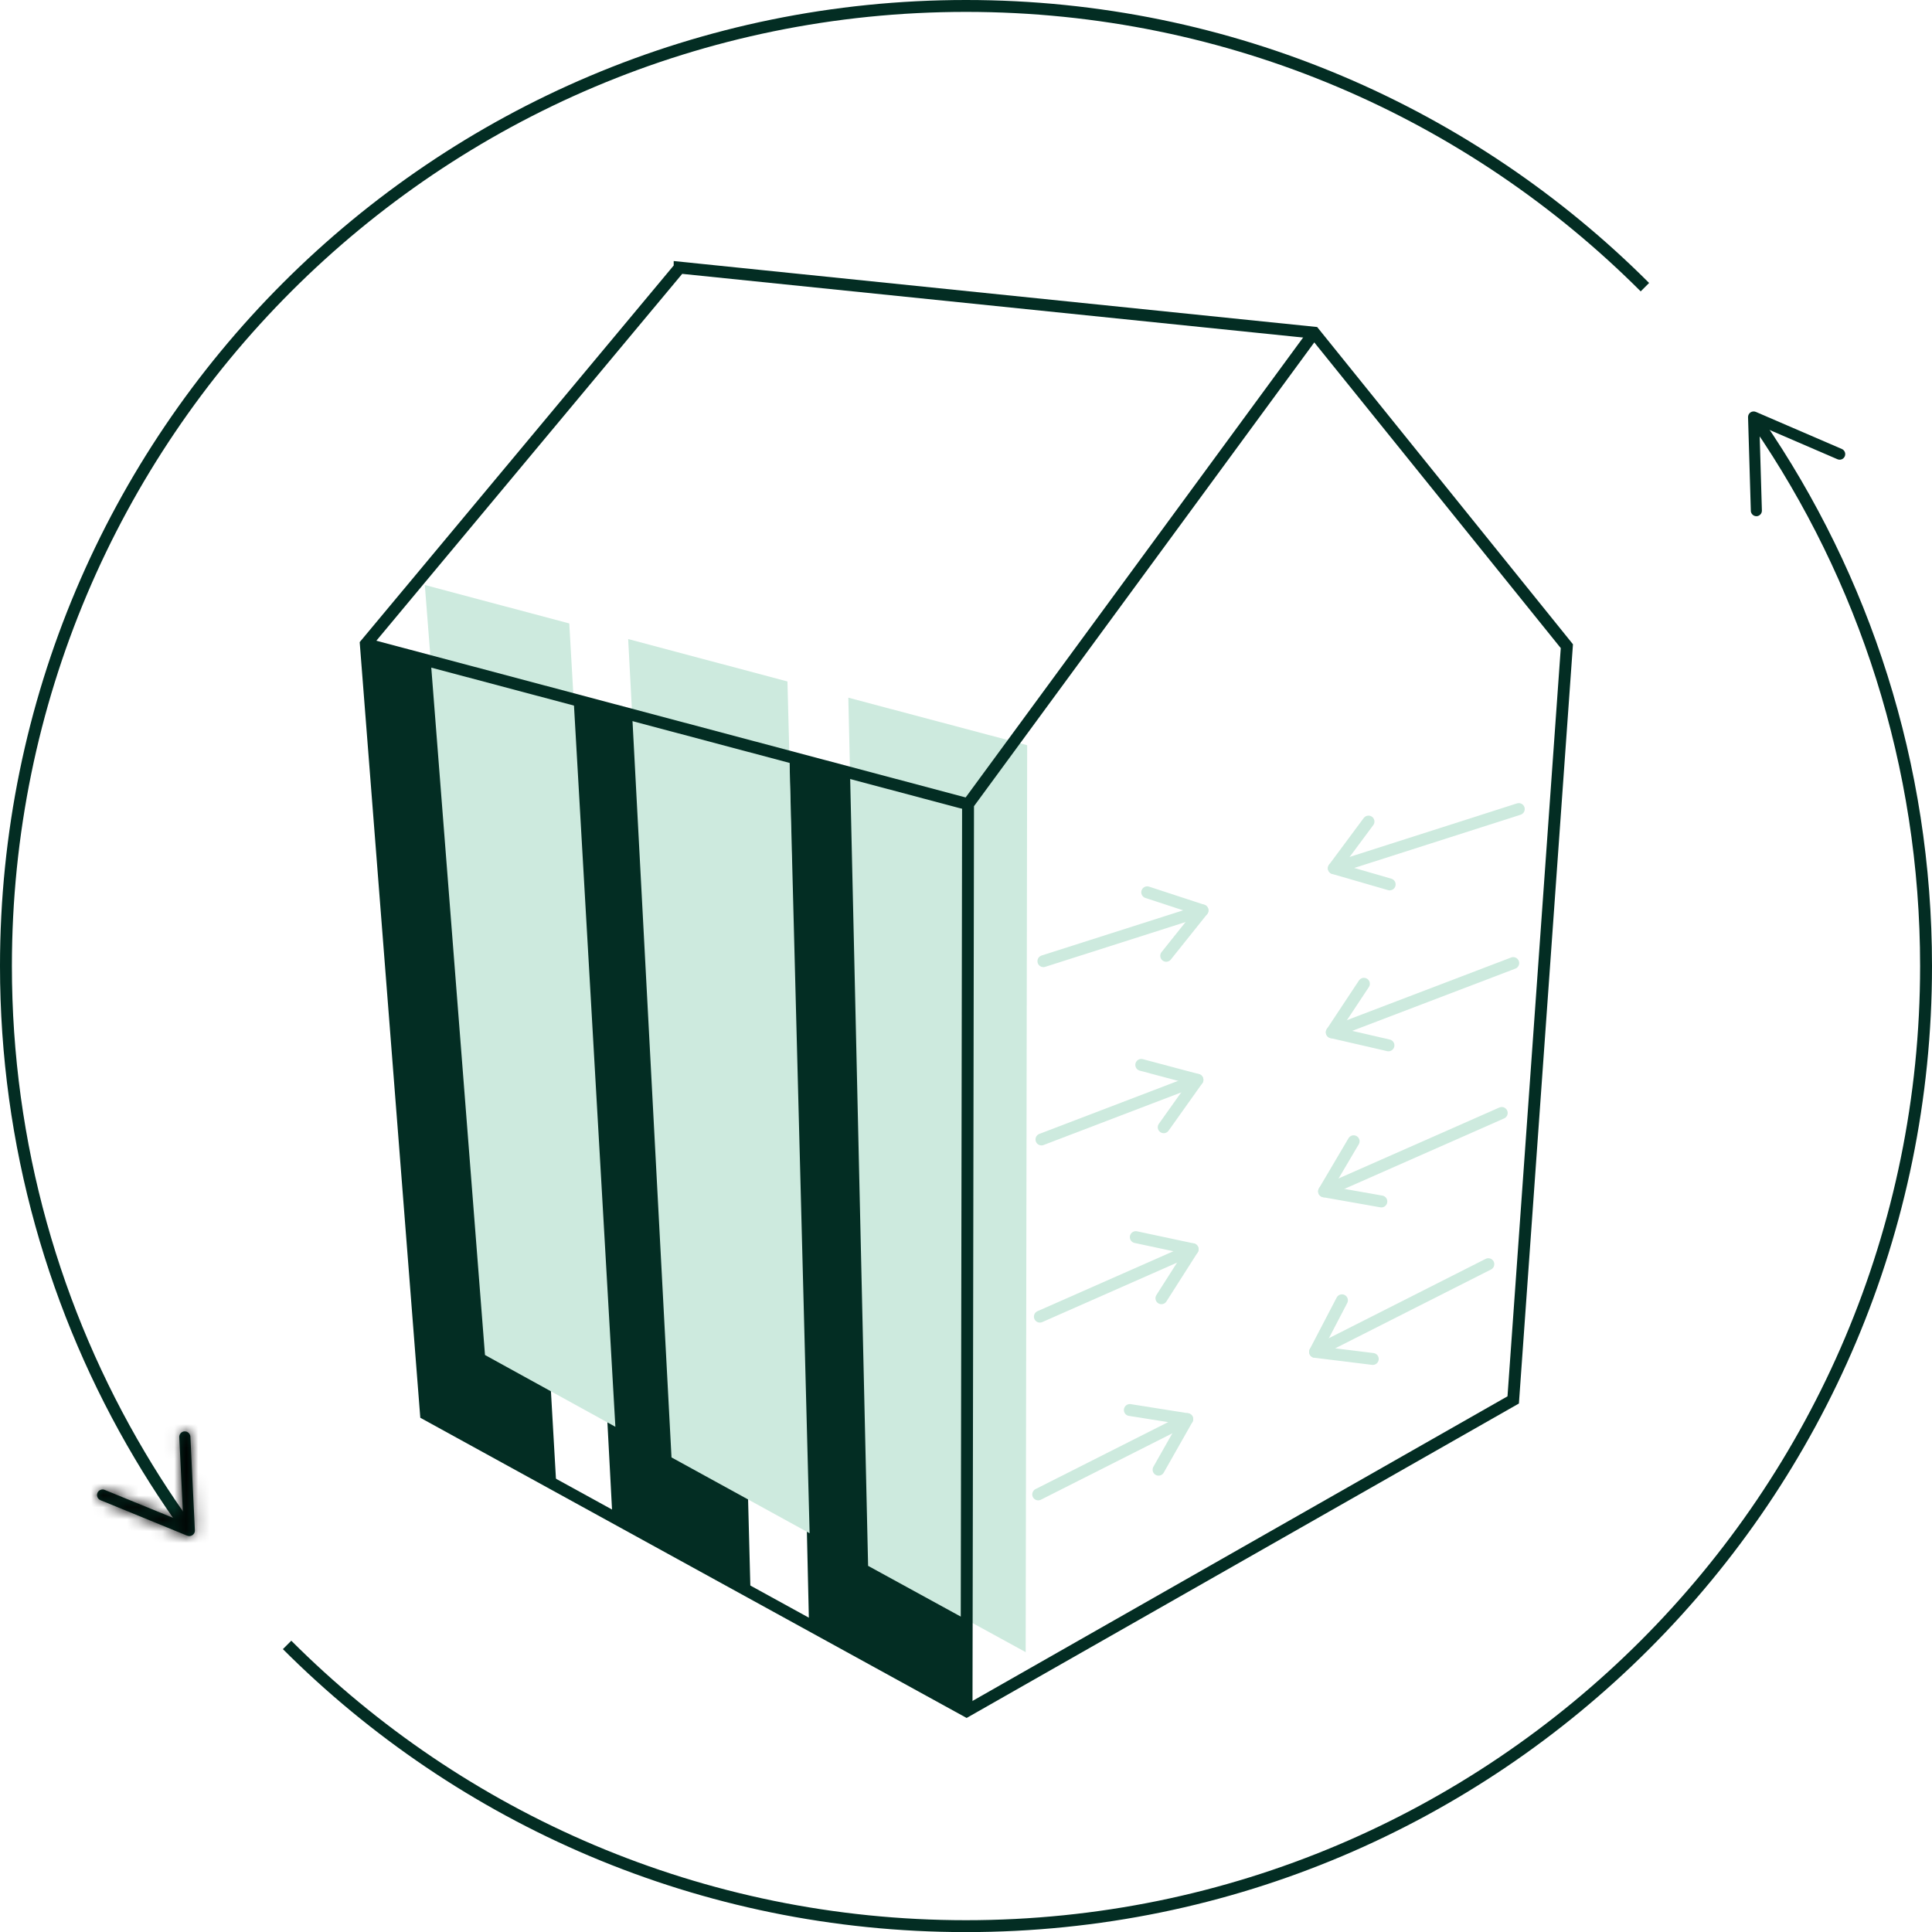 <?xml version="1.0" encoding="UTF-8"?>
<svg xmlns="http://www.w3.org/2000/svg" width="162.408" height="162.416" xmlns:xlink="http://www.w3.org/1999/xlink" version="1.1" viewBox="0 0 162.408 162.416">
  <!-- Generator: Adobe Illustrator 29.6.1, SVG Export Plug-In . SVG Version: 2.1.1 Build 9)  -->
  <defs>
    <style>
      .st0 {
        mask: url(#mask);
      }

      .st1 {
        fill: #cdeade;
      }

      .st2 {
        isolation: isolate;
      }

      .st3 {
        mix-blend-mode: multiply;
      }

      .st4 {
        fill: #fff;
      }

      .st5 {
        stroke: #032d23;
        stroke-miterlimit: 10;
      }

      .st5, .st6 {
        fill: none;
      }

      .st7 {
        fill: #032d23;
      }

      .st6 {
        stroke: #cdeade;
        stroke-linecap: round;
        stroke-linejoin: round;
      }
    </style>
    <mask id="mask" x="6.155" y="118.211" width="12.228" height="12.918" maskUnits="userSpaceOnUse">
      <g id="path-12-inside-1_89_16678">
        <path class="st4" d="M15.514,120.323c-.257.014-.458.234-.444.49l.346,7.136-6.613-2.704c-.238-.098-.514.014-.612.252-.098.238.019.514.257.612l7.29,2.984c.149.061.318.042.448-.051.131-.093.205-.243.196-.402l-.378-7.869c-.005-.093-.037-.178-.084-.248-.089-.126-.238-.205-.406-.196v-.005Z"/>
      </g>
    </mask>
  </defs>
  <g class="st2">
    <g id="Layer_1">
      <g>
        <path class="st7" d="M30.75,54.142l5.058,64.729,10.961,6.034-3.876-67.531-12.142-3.232Z"/>
        <path class="st7" d="M47.836,58.686l3.643,68.792,11.61,6.375-1.863-71.603-13.389-3.563Z"/>
        <path class="st7" d="M66.344,63.613l1.663,72.981,13.245,7.253.126-76.241-15.033-3.993Z"/>
        <g class="st3">
          <path class="st1" d="M35.711,49.177l5.058,64.728,10.961,6.034-3.876-67.531-12.142-3.232Z"/>
        </g>
        <g class="st3">
          <path class="st1" d="M52.805,53.721l3.643,68.792,11.61,6.375-1.863-71.603-13.389-3.563Z"/>
        </g>
        <g class="st3">
          <path class="st1" d="M71.312,58.648l1.663,72.981,13.245,7.253.126-76.241-15.033-3.993Z"/>
        </g>
        <path class="st5" d="M57.132,22.497l53.333,5.469,21.249,26.354-4.511,63.36-45.95,26.162-45.445-24.971-5.058-64.728,26.382-31.645Z"/>
        <path class="st5" d="M81.25,143.846l.126-76.241,29.086-39.64"/>
        <path class="st5" d="M30.75,54.142l50.629,13.464"/>
        <path class="st5" d="M15.533,128.131c-.406-.57-.808-1.144-1.2-1.723-.897-1.326-1.756-2.676-2.573-4.058C4.605,110.3.5,96.234.5,81.205.5,36.633,36.633.5,81.205.5c22.286,0,42.461,9.032,57.069,23.64"/>
        <path class="st7" d="M15.514,120.323c-.257.014-.458.234-.444.49l.346,7.136-6.613-2.704c-.238-.098-.514.014-.612.252-.098.238.019.514.257.612l7.29,2.984c.149.061.318.042.448-.051.131-.093.205-.243.196-.402l-.378-7.869c-.005-.093-.037-.178-.084-.248-.089-.126-.238-.205-.406-.196v-.005Z"/>
        <g class="st0">
          <path d="M15.514,120.323h2v-2.112l-2.109.115.109,1.997ZM15.07,120.813l1.998-.097v-.012s-1.998.109-1.998.109ZM15.416,127.949l-.757,1.851,2.907,1.188-.152-3.136-1.998.097ZM8.803,125.245l-.761,1.849.004.002.757-1.851ZM8.448,126.109l-.761,1.849.004.002.758-1.851ZM15.738,129.093l-.758,1.851.005.002.753-1.853ZM16.382,128.64l-1.998.096v.021s1.998-.117,1.998-.117ZM16.004,120.771l1.998-.096v-.004s-1.998.1-1.998.1ZM15.92,120.523l1.664-1.109-.014-.021-.014-.021-1.636,1.151ZM15.514,120.327h-2v2.114l2.111-.117-.111-1.997ZM15.514,120.323l-.109-1.997c-1.336.073-2.407,1.213-2.332,2.596l1.997-.109,1.997-.109c.047.87-.622,1.571-1.444,1.616l-.109-1.997ZM15.07,120.813l-1.998.097.346,7.136,1.998-.097,1.998-.097-.346-7.136-1.998.097ZM15.416,127.949l.757-1.851-6.613-2.704-.757,1.851-.757,1.851,6.613,2.704.757-1.851ZM8.803,125.245l.762-1.849c-1.241-.511-2.697.062-3.223,1.34l1.849.762,1.849.761c-.33.801-1.234,1.151-1.999.836l.761-1.849ZM8.191,125.497l-1.849-.762c-.524,1.273.098,2.709,1.345,3.223l.761-1.849.762-1.849c.77.317,1.159,1.203.831,1.999l-1.849-.761ZM8.448,126.109l-.758,1.851,7.29,2.984.758-1.851.758-1.851-7.29-2.984-.758,1.851ZM15.738,129.093l-.753,1.853c.773.314,1.665.222,2.364-.277l-1.162-1.627-1.163-1.627c.437-.312.993-.367,1.467-.174l-.753,1.853ZM16.186,129.042l1.162,1.627c.663-.473,1.082-1.268,1.03-2.146l-1.997.117-1.996.117c-.033-.56.237-1.057.638-1.343l1.163,1.627ZM16.382,128.64l1.998-.096-.378-7.869-1.998.096-1.998.096.378,7.869,1.998-.096ZM16.004,120.771l1.998-.1c-.025-.506-.202-.933-.418-1.257l-1.664,1.109-1.664,1.109c-.122-.184-.233-.443-.249-.762l1.997-.1ZM15.92,120.523l1.636-1.151c-.47-.667-1.268-1.091-2.153-1.042l.111,1.997.111,1.997c-.549.03-1.048-.235-1.34-.65l1.636-1.151ZM15.514,120.327h2v-.005h-4v.005h2Z"/>
        </g>
        <path class="st5" d="M147.79,35.592c8.906,12.978,14.118,28.689,14.118,45.618,0,44.572-36.133,80.706-80.706,80.706-22.286,0-42.461-9.033-57.069-23.641"/>
        <path class="st7" d="M147.655,43.396c.257-.009.462-.224.453-.481l-.21-7.141,6.562,2.83c.238.103.514-.005.616-.243.103-.238-.009-.514-.243-.617l-7.234-3.12c-.145-.061-.318-.047-.448.042-.131.089-.21.243-.206.402l.234,7.874c0,.093.033.177.079.247.089.126.234.21.402.206h-.005Z"/>
        <g class="st3">
          <path class="st6" d="M95.937,89.518l4.722,1.256-2.835,3.984"/>
          <path class="st6" d="M100.661,90.774l-13.114,5.011"/>
        </g>
        <g class="st3">
          <path class="st6" d="M95.477,103.996l4.778,1.018-2.625,4.119"/>
          <path class="st6" d="M100.257,105.014l-12.843,5.665"/>
        </g>
        <g class="st3">
          <path class="st6" d="M94.977,118.529l4.824.766-2.41,4.25"/>
          <path class="st6" d="M99.803,119.295l-12.53,6.328"/>
        </g>
        <g class="st3">
          <path class="st6" d="M96.437,75.008l4.647,1.523-3.05,3.815"/>
          <path class="st6" d="M101.086,76.53l-13.375,4.268"/>
        </g>
        <g class="st3">
          <path class="st6" d="M116.717,87.874l-4.763-1.098,2.699-4.077"/>
          <path class="st6" d="M111.953,86.777l15.253-5.819"/>
        </g>
        <g class="st3">
          <path class="st6" d="M116.12,100.998l-4.815-.85,2.485-4.212"/>
          <path class="st6" d="M111.305,100.148l14.935-6.59"/>
        </g>
        <g class="st3">
          <path class="st6" d="M115.399,114.237l-4.852-.598,2.26-4.334"/>
          <path class="st6" d="M110.547,113.64l14.566-7.37"/>
        </g>
        <g class="st3">
          <path class="st6" d="M116.819,74.345l-4.694-1.359,2.914-3.923"/>
          <path class="st6" d="M112.125,72.986l15.547-4.974"/>
        </g>
      </g>
    </g>
  </g>
</svg>